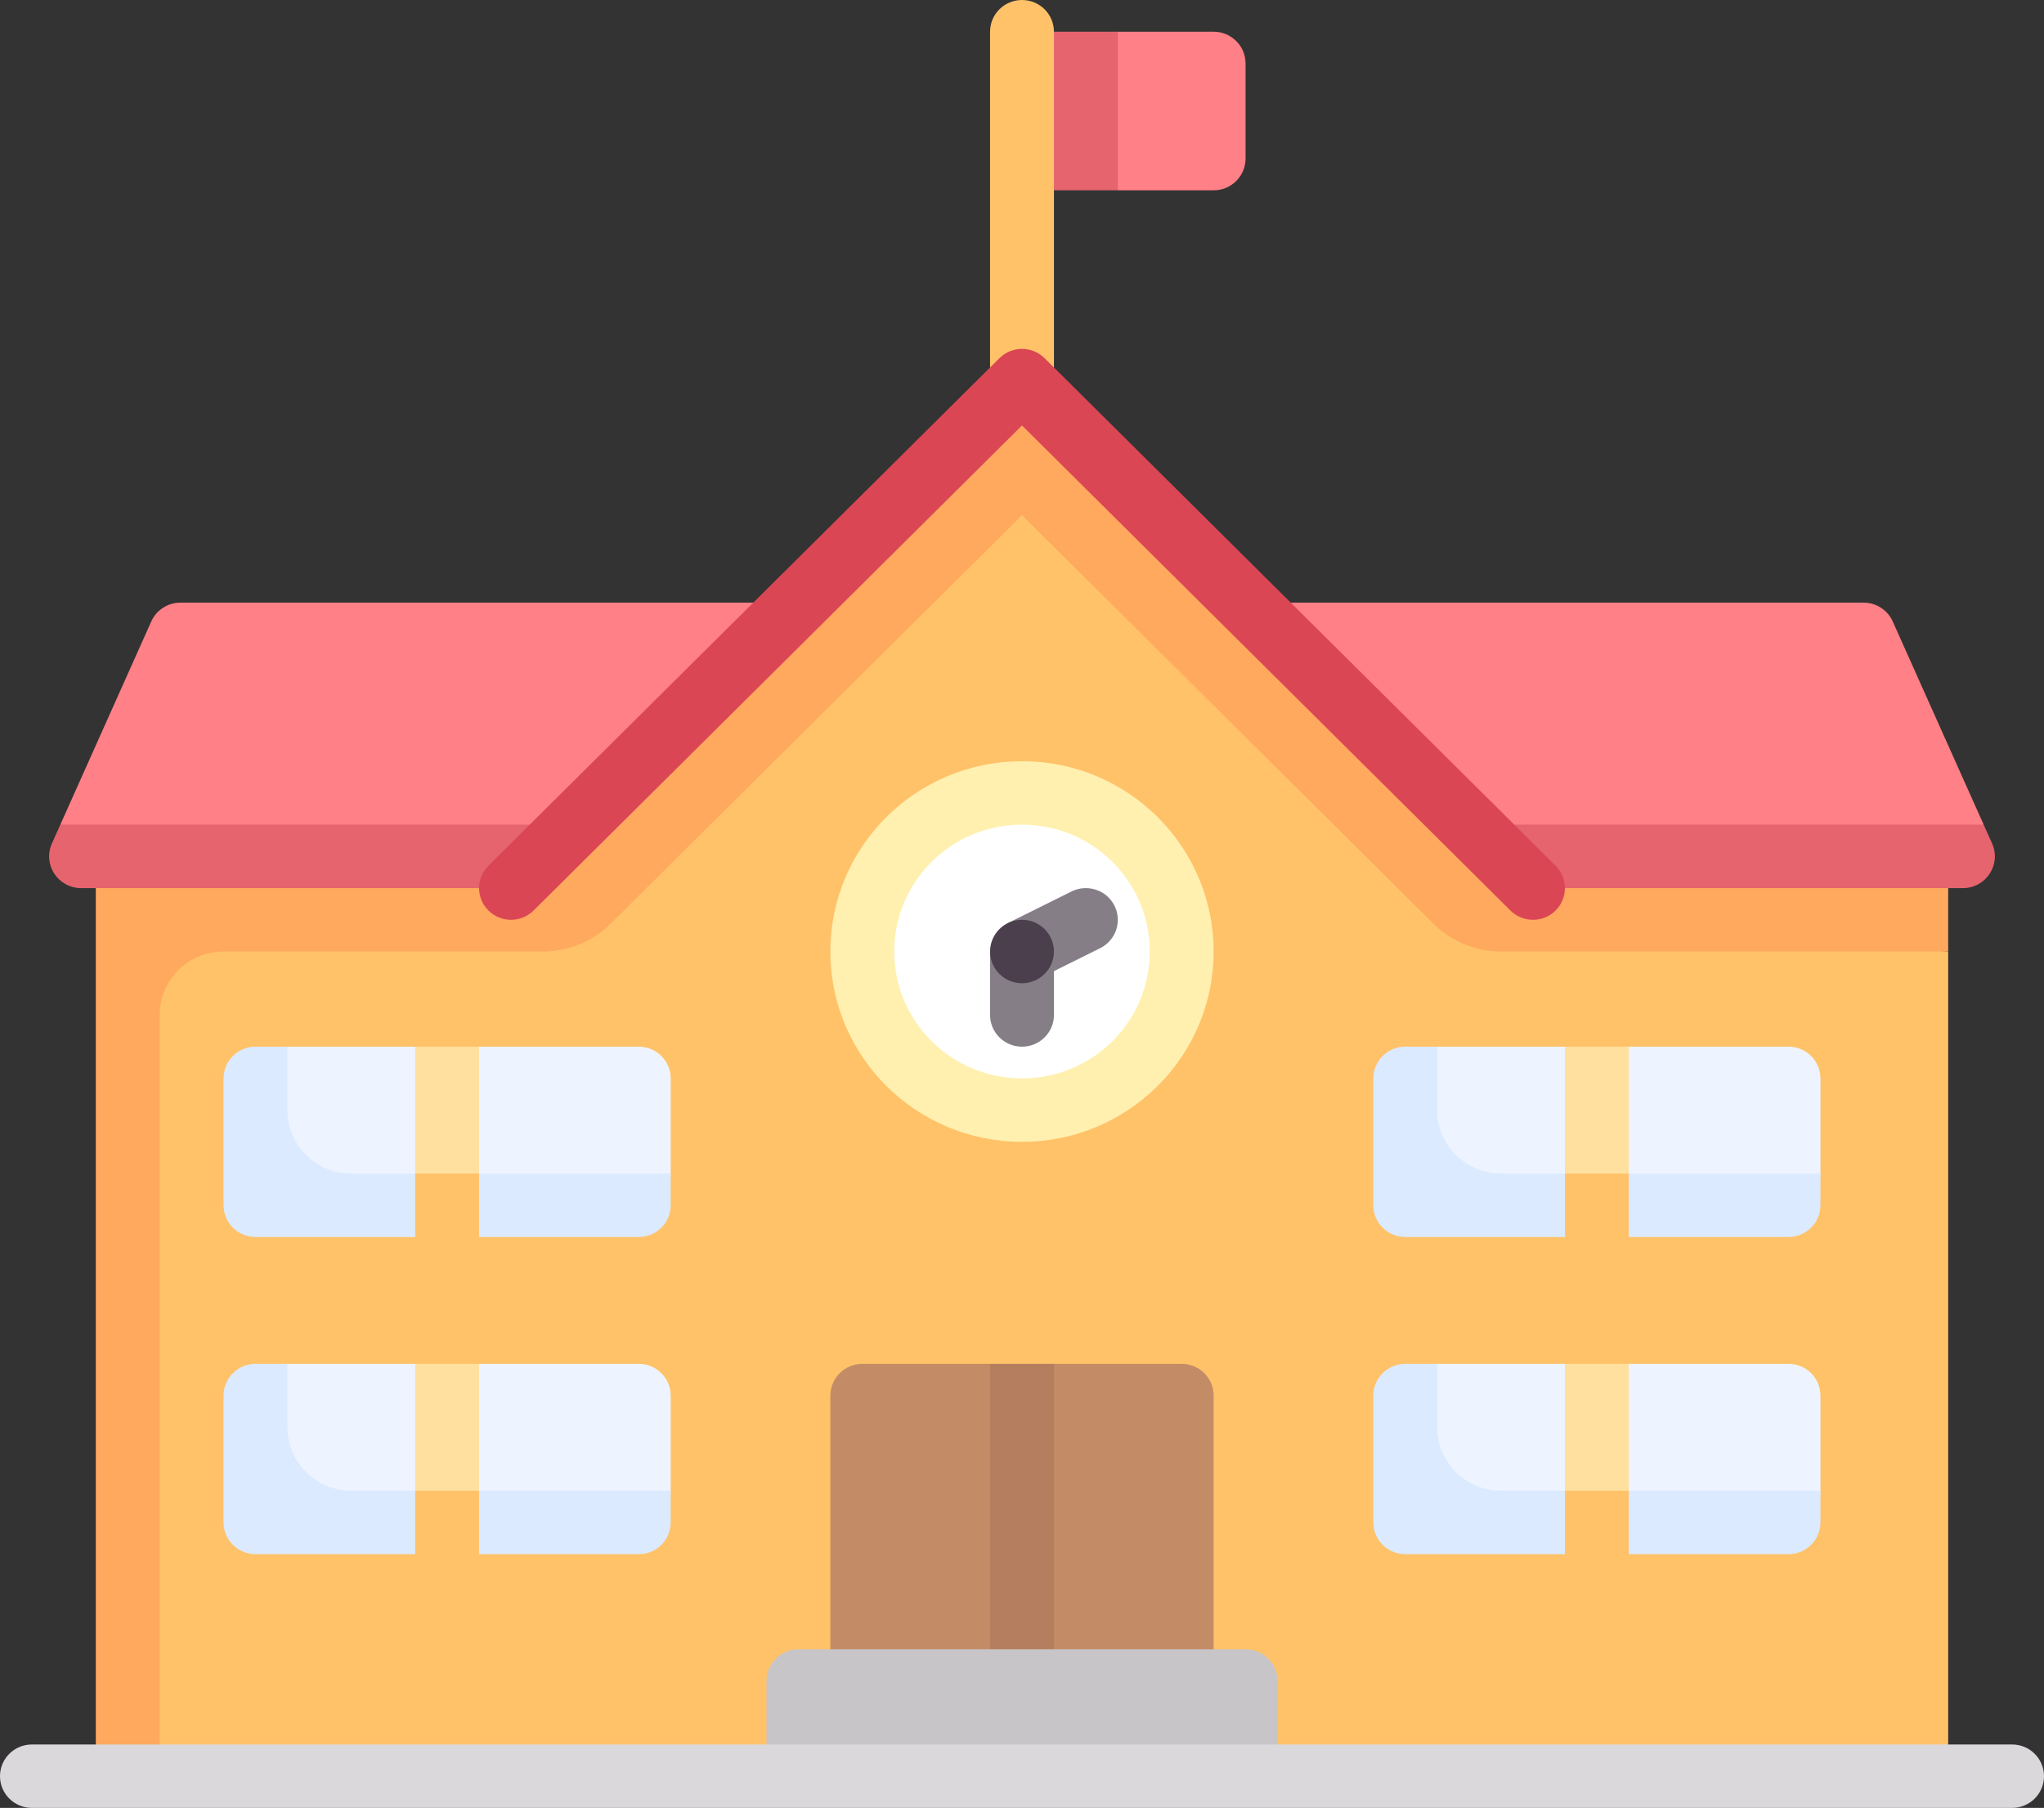 <?xml version="1.0" encoding="UTF-8"?>
<svg width="147px" height="130px" viewBox="0 0 147 130" version="1.1" xmlns="http://www.w3.org/2000/svg" xmlns:xlink="http://www.w3.org/1999/xlink">
    <rect x="0" y="0" width="147" height="130" fill="#333333" stroke="none"/>
    <title>pediatric_artwork_school</title>
    <g id="Pediatric-Pages" stroke="none" stroke-width="1" fill="none" fill-rule="evenodd">
        <g id="Q-HCC-Caregiver-Talking" transform="translate(-957, -2150)" fill-rule="nonzero">
            <g id="Group" transform="translate(250, 2050)">
                <g id="pediatric_artwork_school" transform="translate(707, 100)">
                    <path d="M78.237,4.846 L78.237,10.976 L80.391,13.684 L87.281,13.684 C88.55,13.684 89.578,12.663 89.578,11.404 L89.578,4.561 C89.578,3.302 88.55,2.281 87.281,2.281 L80.391,2.281 L78.237,4.846 Z" id="Path" fill="#FF8086"></path>
                    <polygon id="Path" fill="#E5646E" points="73.5 2.281 80.391 2.281 80.391 13.684 73.5 13.684"></polygon>
                    <path d="M75.797,27.368 L71.203,27.368 L71.203,2.281 C71.203,1.021 72.232,0 73.5,0 C74.768,0 75.797,1.021 75.797,2.281 L75.797,27.368 Z" id="Path" fill="#FFC269"></path>
                    <path d="M134.023,43.333 L12.977,43.333 C12.069,43.333 11.247,43.864 10.878,44.688 L4.339,59.298 L10.192,61.151 L137.382,61.151 L142.661,59.298 L136.122,44.688 C135.753,43.864 134.931,43.333 134.023,43.333 L134.023,43.333 Z" id="Path" fill="#FF8086"></path>
                    <path d="M143.268,60.653 L142.661,59.298 L4.339,59.298 L3.732,60.653 C3.057,62.161 4.169,63.86 5.831,63.86 L6.891,63.86 L8.398,65.998 L138.291,65.998 L140.109,63.86 L141.169,63.86 C142.831,63.86 143.943,62.161 143.268,60.653 Z" id="Path" fill="#E5646E"></path>
                    <polygon id="Path" fill="#FFC269" points="140.109 127.719 9.666 127.719 9.666 66.14 36.75 66.14 73.5 32.975 110.25 66.14 140.109 68.421"></polygon>
                    <path d="M59.719,100.351 L59.719,123.158 L87.281,123.158 L87.281,100.351 C87.281,99.091 86.253,98.07 84.984,98.07 L75.797,98.07 L73.596,100.541 L71.203,98.07 L62.016,98.07 C60.747,98.07 59.719,99.091 59.719,100.351 L59.719,100.351 Z" id="Path" fill="#C38C66"></path>
                    <polygon id="Path" fill="#B57F5F" points="71.203 98.07 75.797 98.07 75.797 120.877 71.203 120.877"></polygon>
                    <ellipse id="Oval" fill="#FFF0AF" cx="73.5" cy="68.421" rx="13.781" ry="13.684"></ellipse>
                    <ellipse id="Oval" fill="#FFFFFF" cx="73.5" cy="68.421" rx="9.188" ry="9.123"></ellipse>
                    <path d="M80.148,65.12 C79.579,63.993 78.201,63.541 77.066,64.1 L72.473,66.381 L71.203,68.421 L71.203,72.982 C71.203,74.243 72.23,75.263 73.5,75.263 C74.77,75.263 75.797,74.243 75.797,72.982 L75.797,69.831 L79.121,68.18 C80.256,67.617 80.716,66.247 80.148,65.12 L80.148,65.12 Z" id="Path" fill="#857E87"></path>
                    <path d="M55.125,120.877 L55.125,127.719 L91.875,127.719 L91.875,120.877 C91.875,119.618 90.847,118.596 89.578,118.596 L57.422,118.596 C56.153,118.596 55.125,119.618 55.125,120.877 Z" id="Path" fill="#C8C5C9"></path>
                    <path d="M110.25,63.86 L73.5,27.368 L36.75,63.86 L6.891,63.86 L6.891,127.719 L11.484,127.719 L11.484,72.982 C11.484,70.463 13.541,68.421 16.078,68.421 L39.045,68.421 C40.873,68.421 42.626,67.7 43.919,66.417 L73.5,37.045 L103.081,66.416 C104.374,67.7 106.127,68.421 107.955,68.421 L140.109,68.421 L140.109,63.859 L110.25,63.859 L110.25,63.86 Z" id="Path" fill="#FFA95F"></path>
                    <path d="M110.25,66.14 C109.662,66.14 109.075,65.918 108.626,65.472 L73.5,30.594 L38.374,65.472 C37.477,66.363 36.023,66.363 35.126,65.472 C34.229,64.581 34.229,63.138 35.126,62.247 L71.876,25.756 C72.773,24.865 74.227,24.865 75.124,25.756 L111.874,62.247 C112.771,63.138 112.771,64.581 111.874,65.472 C111.425,65.918 110.838,66.14 110.25,66.14 Z" id="Path" fill="#DB4655"></path>
                    <path d="M144.703,130 L2.297,130 C1.027,130 0,128.98 0,127.719 C0,126.459 1.027,125.439 2.297,125.439 L144.703,125.439 C145.973,125.439 147,126.459 147,127.719 C147,128.98 145.973,130 144.703,130 Z" id="Path" fill="#DAD8DB"></path>
                    <path d="M20.672,109.474 L45.938,109.474 C47.206,109.474 48.234,108.453 48.234,107.193 L48.234,100.351 C48.234,99.091 47.206,98.07 45.938,98.07 L34.453,98.07 L32.06,99.686 L29.859,98.07 L20.672,98.07 C19.403,98.07 18.375,99.091 18.375,100.351 L18.375,107.193 C18.375,108.453 19.403,109.474 20.672,109.474 Z" id="Path" fill="#EDF4FF"></path>
                    <path d="M20.672,102.632 L20.672,98.07 L18.375,98.07 C17.107,98.07 16.078,99.091 16.078,100.351 L16.078,109.474 C16.078,110.733 17.107,111.754 18.375,111.754 L29.859,111.754 L32.156,110.436 L34.453,111.754 L45.938,111.754 C47.206,111.754 48.234,110.733 48.234,109.474 L48.234,107.193 L25.266,107.193 C22.728,107.193 20.672,105.151 20.672,102.632 Z" id="Path" fill="#DBEAFF"></path>
                    <polygon id="Path" fill="#FFE09F" points="32.049 108.547 29.859 107.193 29.859 98.07 34.453 98.07 34.453 107.193"></polygon>
                    <polygon id="Path" fill="#FFC269" points="29.859 107.193 34.453 107.193 34.453 111.754 29.859 111.754"></polygon>
                    <ellipse id="Oval" fill="#4B3F4E" cx="73.5" cy="68.421" rx="2.297" ry="2.281"></ellipse>
                    <path d="M20.672,86.667 L45.938,86.667 C47.206,86.667 48.234,85.645 48.234,84.386 L48.234,77.544 C48.234,76.284 47.206,75.263 45.938,75.263 L34.453,75.263 L32.06,76.879 L29.859,75.263 L20.672,75.263 C19.403,75.263 18.375,76.284 18.375,77.544 L18.375,84.386 C18.375,85.645 19.403,86.667 20.672,86.667 Z" id="Path" fill="#EDF4FF"></path>
                    <path d="M20.672,79.825 L20.672,75.263 L18.375,75.263 C17.107,75.263 16.078,76.284 16.078,77.544 L16.078,86.667 C16.078,87.926 17.107,88.947 18.375,88.947 L29.859,88.947 L32.156,87.629 L34.453,88.947 L45.938,88.947 C47.206,88.947 48.234,87.926 48.234,86.667 L48.234,84.386 L25.266,84.386 C22.728,84.386 20.672,82.344 20.672,79.825 Z" id="Path" fill="#DBEAFF"></path>
                    <polygon id="Path" fill="#FFE09F" points="32.049 85.74 29.859 84.386 29.859 75.263 34.453 75.263 34.453 84.386"></polygon>
                    <polygon id="Path" fill="#FFC269" points="29.859 84.386 34.453 84.386 34.453 88.947 29.859 88.947"></polygon>
                    <path d="M103.359,109.474 L128.625,109.474 C129.893,109.474 130.922,108.453 130.922,107.193 L130.922,100.351 C130.922,99.091 129.893,98.07 128.625,98.07 L117.141,98.07 L114.748,99.686 L112.547,98.07 L103.359,98.07 C102.091,98.07 101.062,99.091 101.062,100.351 L101.062,107.193 C101.062,108.453 102.091,109.474 103.359,109.474 Z" id="Path" fill="#EDF4FF"></path>
                    <path d="M103.359,102.632 L103.359,98.07 L101.062,98.07 C99.794,98.07 98.766,99.091 98.766,100.351 L98.766,109.474 C98.766,110.733 99.794,111.754 101.062,111.754 L112.547,111.754 L114.844,110.436 L117.141,111.754 L128.625,111.754 C129.893,111.754 130.922,110.733 130.922,109.474 L130.922,107.193 L107.953,107.193 C105.416,107.193 103.359,105.151 103.359,102.632 Z" id="Path" fill="#DBEAFF"></path>
                    <polygon id="Path" fill="#FFE09F" points="114.736 108.547 112.547 107.193 112.547 98.07 117.141 98.07 117.141 107.193"></polygon>
                    <polygon id="Path" fill="#FFC269" points="112.547 107.193 117.141 107.193 117.141 111.754 112.547 111.754"></polygon>
                    <path d="M103.359,86.667 L128.625,86.667 C129.893,86.667 130.922,85.645 130.922,84.386 L130.922,77.544 C130.922,76.284 129.893,75.263 128.625,75.263 L117.141,75.263 L114.748,76.879 L112.547,75.263 L103.359,75.263 C102.091,75.263 101.062,76.284 101.062,77.544 L101.062,84.386 C101.062,85.645 102.091,86.667 103.359,86.667 Z" id="Path" fill="#EDF4FF"></path>
                    <path d="M103.359,79.825 L103.359,75.263 L101.062,75.263 C99.794,75.263 98.766,76.284 98.766,77.544 L98.766,86.667 C98.766,87.926 99.794,88.947 101.062,88.947 L112.547,88.947 L114.844,87.629 L117.141,88.947 L128.625,88.947 C129.893,88.947 130.922,87.926 130.922,86.667 L130.922,84.386 L107.953,84.386 C105.416,84.386 103.359,82.344 103.359,79.825 Z" id="Path" fill="#DBEAFF"></path>
                    <polygon id="Path" fill="#FFE09F" points="114.736 85.74 112.547 84.386 112.547 75.263 117.141 75.263 117.141 84.386"></polygon>
                    <polygon id="Path" fill="#FFC269" points="112.547 84.386 117.141 84.386 117.141 88.947 112.547 88.947"></polygon>
                </g>
            </g>
        </g>
    </g>
</svg>